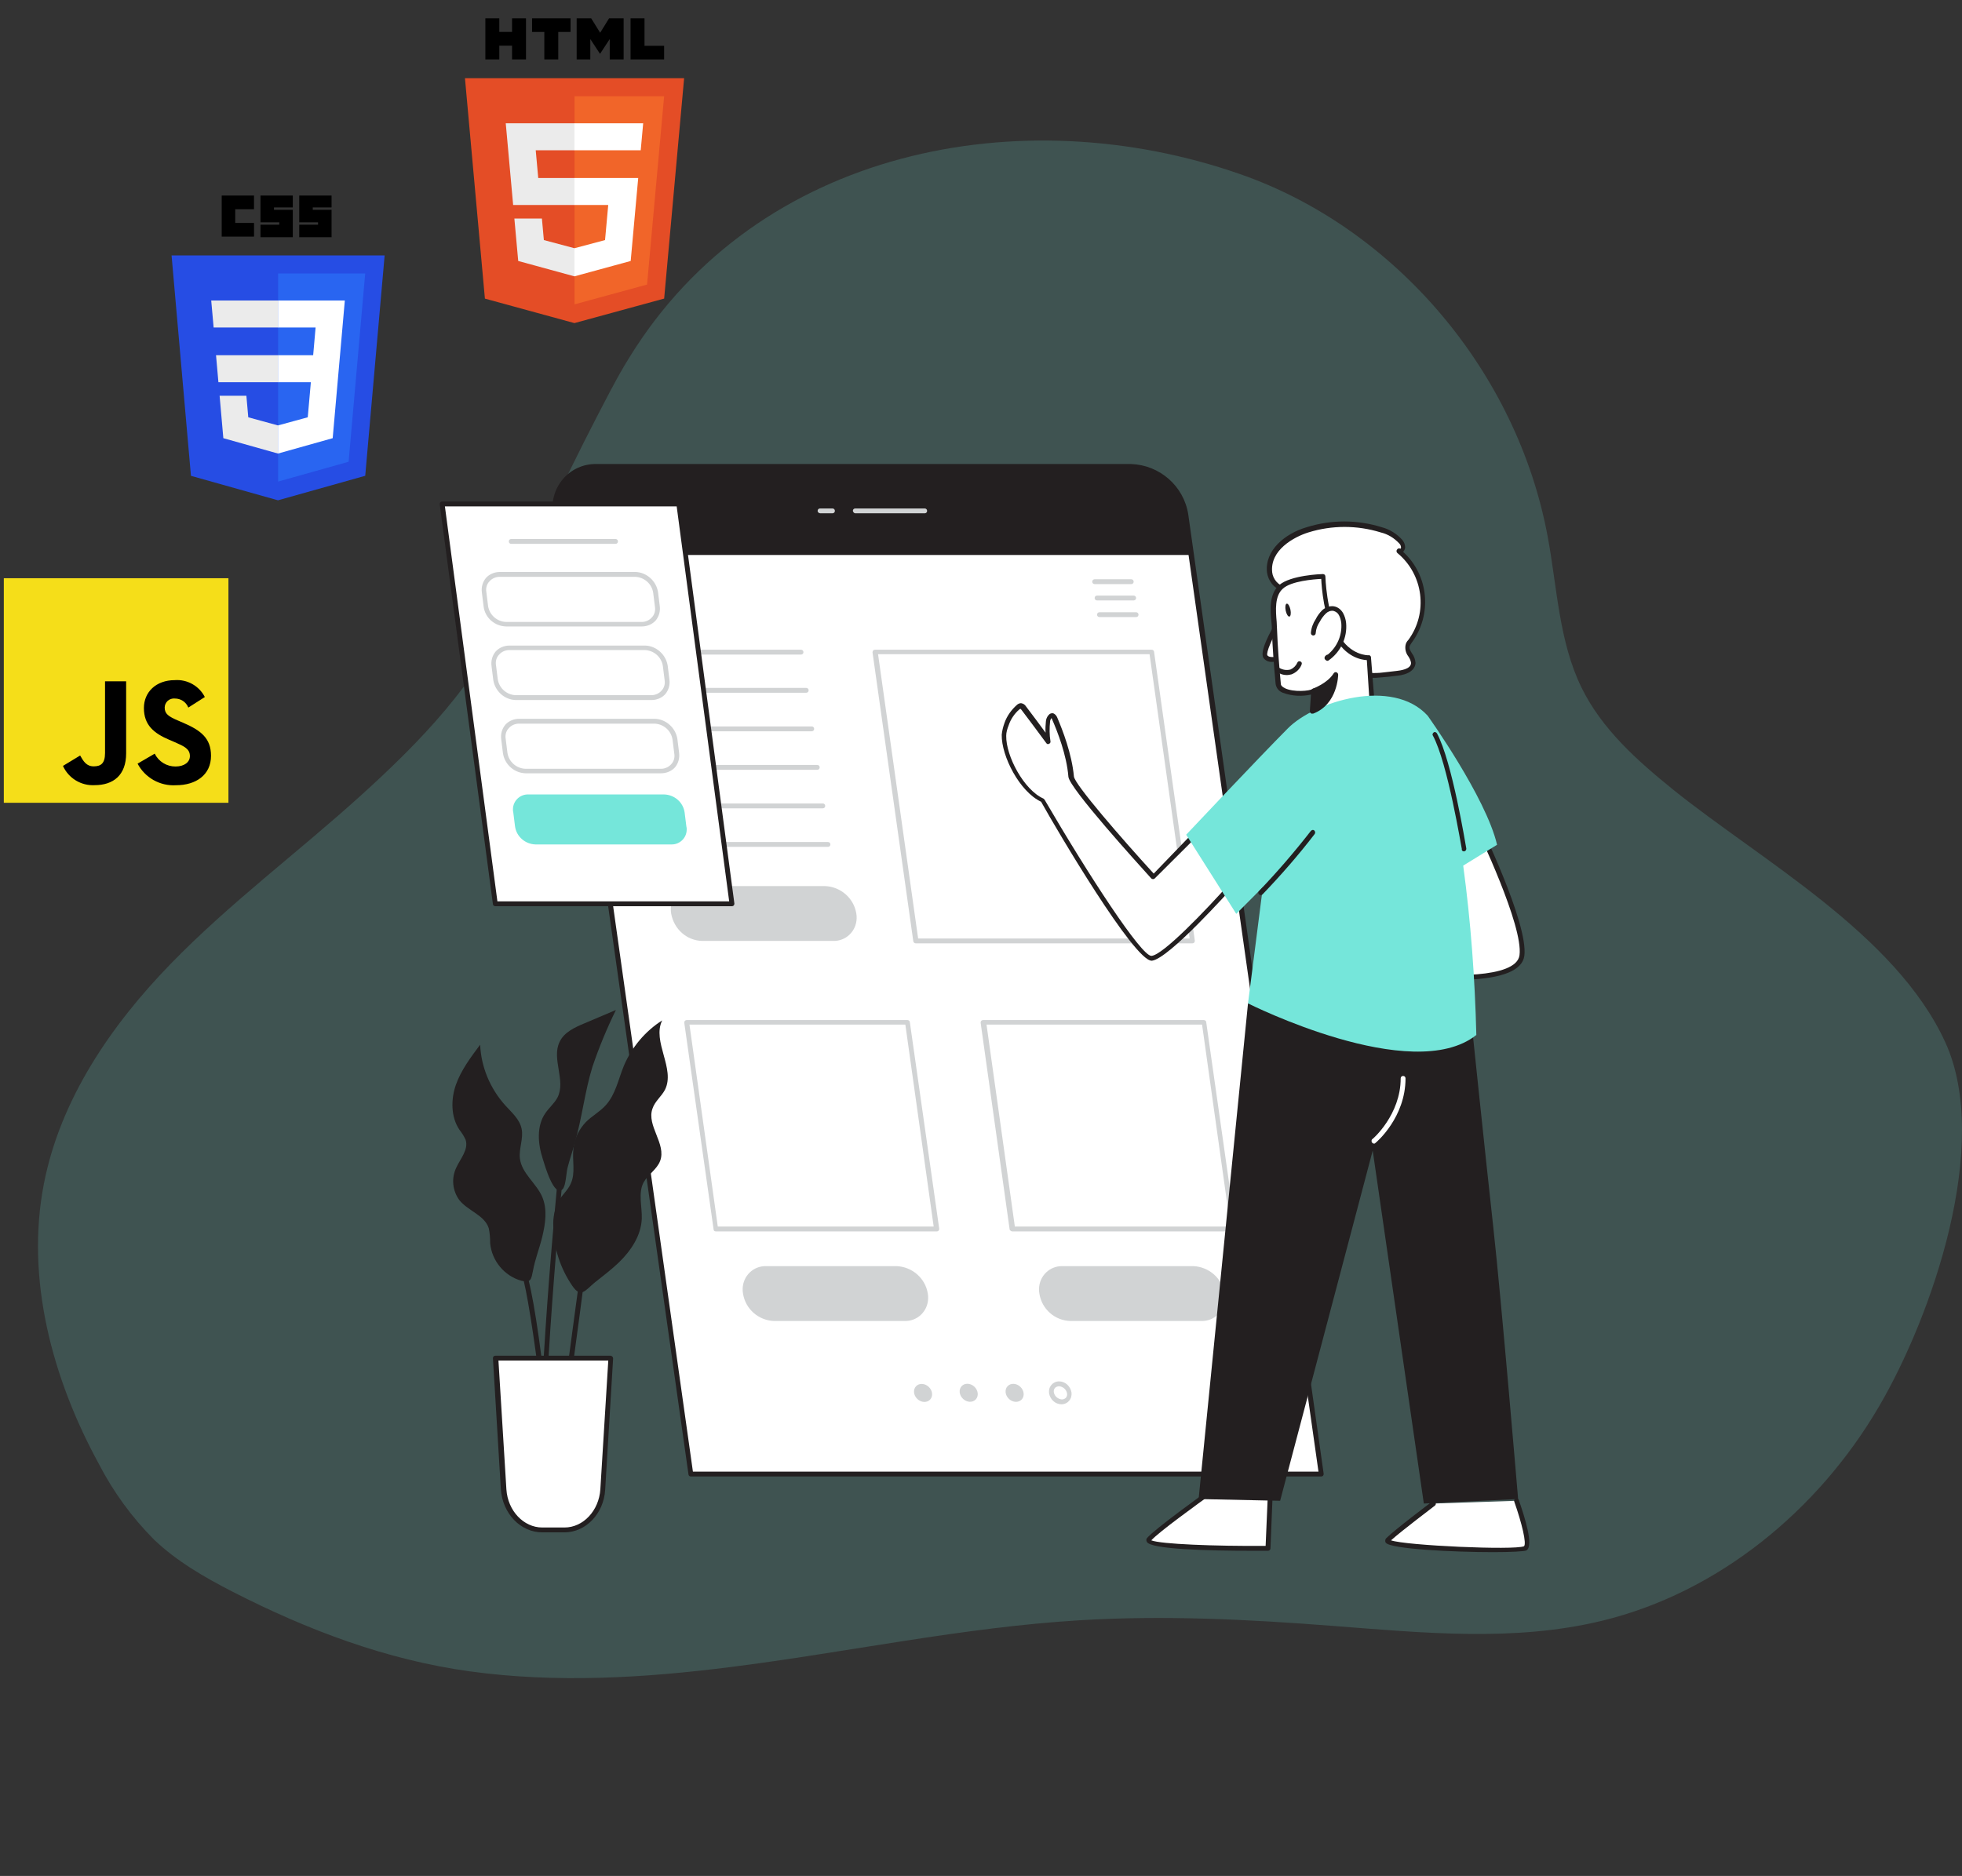 <svg width="321" height="307" viewBox="0 0 321 307" fill="none" xmlns="http://www.w3.org/2000/svg">
<rect x="0" y="0" width="321" height="307" fill="#333333" stroke="none"/>
<g clip-path="url(#clip0_0_1187)">
<path opacity="0.18" d="M100.054 63.59C94.062 74.971 87.969 87.387 83.333 99.288C78.621 111.389 68.473 121.626 59.131 130.096C48.818 139.446 37.602 147.762 27.89 157.768C18.177 167.774 9.89 179.868 7.192 193.665C4.136 209.288 8.573 225.649 16.169 239.562C18.535 244.144 21.579 248.315 25.191 251.946C28.945 255.532 33.497 258.141 38.075 260.493C50.333 266.765 63.23 271.636 76.843 273.512C91.012 275.466 105.425 274.599 119.568 272.806C138.591 270.402 157.434 266.328 176.578 265.158C190.377 264.31 204.22 265.004 217.999 266.071C232.744 267.202 247.777 268.731 262.157 265.223C281.026 260.628 297.382 247.306 307.376 230.244C316.092 215.406 325.881 187.188 318.259 170.55C310.139 152.832 288.117 140.802 273.692 129.183C267.88 124.486 262.061 119.306 258.743 112.507C255.041 104.924 254.766 96.146 253.225 87.862C248.244 60.878 228.307 37.338 202.865 28.483C167.147 16.022 124.006 24.293 102.957 58.52C101.933 60.152 100.974 61.868 100.06 63.603L100.054 63.59Z" fill="#75E6DA"/>
<path d="M90.875 84.23L91.779 90.819L113.028 241.225H216.167L194.917 90.876L194.013 84.287C193.278 79.857 189.548 76.562 185.027 76.449H97.543C93.248 76.392 90.197 79.913 90.875 84.23Z" fill="white"/>
<path d="M113.028 241.623H216.166C216.392 241.623 216.562 241.453 216.562 241.226V241.169L194.408 84.174C193.674 79.516 189.718 76.108 185.084 75.938H97.6C95.509 75.881 93.474 76.79 92.118 78.38C90.705 80.027 90.14 82.186 90.479 84.287L91.383 90.876L112.633 241.226C112.633 241.453 112.802 241.623 113.028 241.623ZM215.714 240.828H113.367L91.27 84.174C90.931 82.299 91.496 80.368 92.683 78.891C93.927 77.471 95.735 76.733 97.6 76.733H185.027C189.322 76.846 192.883 80.027 193.561 84.287L194.465 90.876L215.714 240.828Z" fill="#231F20"/>
<path d="M149.819 154.378H195.087C195.313 154.378 195.482 154.208 195.482 153.981V153.924L188.814 106.666C188.814 106.496 188.644 106.326 188.418 106.326H143.15C142.924 106.326 142.755 106.496 142.755 106.723V106.78L149.423 154.038C149.48 154.265 149.649 154.378 149.819 154.378ZM194.634 153.583H150.214L143.659 107.064H188.079L194.634 153.583Z" fill="#D1D3D4"/>
<path d="M106.868 107.121H131.056C131.282 107.121 131.452 106.95 131.452 106.723C131.452 106.496 131.282 106.326 131.056 106.326H106.868C106.642 106.326 106.473 106.496 106.473 106.723C106.473 106.95 106.642 107.121 106.868 107.121Z" fill="#D1D3D4"/>
<path d="M107.716 113.369H131.904C132.13 113.369 132.3 113.198 132.3 112.971C132.3 112.744 132.13 112.573 131.904 112.573H107.716C107.49 112.573 107.32 112.744 107.32 112.971C107.377 113.198 107.546 113.369 107.716 113.369Z" fill="#D1D3D4"/>
<path d="M108.62 119.674H132.808C133.034 119.674 133.204 119.503 133.204 119.276C133.204 119.049 133.034 118.878 132.808 118.878H108.62C108.394 118.878 108.225 119.049 108.225 119.276C108.225 119.503 108.451 119.674 108.62 119.674Z" fill="#D1D3D4"/>
<path d="M109.524 125.978H133.712C133.938 125.978 134.108 125.808 134.108 125.581C134.108 125.354 133.938 125.183 133.712 125.183H109.524C109.298 125.183 109.129 125.354 109.129 125.581C109.129 125.808 109.298 125.978 109.524 125.978Z" fill="#D1D3D4"/>
<path d="M110.429 132.283H134.617C134.843 132.283 135.012 132.113 135.012 131.886C135.012 131.658 134.843 131.488 134.617 131.488H110.429C110.203 131.488 110.033 131.658 110.033 131.886C110.033 132.113 110.203 132.283 110.429 132.283Z" fill="#D1D3D4"/>
<path d="M118.284 138.588H135.464C135.69 138.588 135.86 138.418 135.86 138.19C135.86 137.963 135.69 137.793 135.464 137.793H118.284C118.058 137.793 117.888 137.963 117.888 138.19C117.888 138.418 118.058 138.588 118.284 138.588Z" fill="#D1D3D4"/>
<path d="M114.893 153.981H136.312C138.403 154.038 140.099 152.39 140.155 150.289C140.155 150.005 140.155 149.778 140.099 149.494C139.703 146.994 137.555 145.12 135.012 145.006H113.593C111.502 144.95 109.807 146.597 109.75 148.698C109.75 148.982 109.75 149.21 109.807 149.494C110.259 152.05 112.35 153.924 114.893 153.981Z" fill="#D1D3D4"/>
<path d="M175.137 216.177H196.556C198.647 216.234 200.342 214.586 200.399 212.485C200.399 212.201 200.399 211.974 200.342 211.69C199.947 209.19 197.799 207.316 195.256 207.202H173.837C171.746 207.146 170.051 208.793 169.994 210.894C169.994 211.178 169.994 211.406 170.051 211.69C170.446 214.246 172.594 216.12 175.137 216.177Z" fill="#D1D3D4"/>
<path d="M126.592 216.177H148.011C150.102 216.234 151.797 214.586 151.854 212.485C151.854 212.201 151.854 211.974 151.797 211.69C151.401 209.19 149.254 207.316 146.711 207.202H125.348C123.257 207.146 121.562 208.793 121.505 210.894C121.505 211.178 121.505 211.406 121.562 211.69C121.958 214.189 124.049 216.063 126.592 216.177Z" fill="#D1D3D4"/>
<path d="M165.643 201.522H201.755C201.981 201.522 202.151 201.352 202.151 201.125V201.068L197.347 167.272C197.347 167.102 197.178 166.931 196.952 166.931H160.839C160.613 166.931 160.443 167.102 160.443 167.329V167.386L165.191 201.238C165.304 201.409 165.473 201.522 165.643 201.522ZM201.303 200.727H166.038L161.404 167.67H196.669L201.303 200.727Z" fill="#D1D3D4"/>
<path d="M117.154 201.522H153.266C153.492 201.522 153.662 201.352 153.662 201.125V201.068L148.858 167.272C148.858 167.102 148.689 166.931 148.463 166.931H112.35C112.124 166.931 111.954 167.102 111.954 167.329V167.386L116.758 201.238C116.758 201.409 116.928 201.522 117.154 201.522ZM152.758 200.727H117.436L112.802 167.67H148.123L152.758 200.727Z" fill="#D1D3D4"/>
<path d="M173.668 229.809C174.176 229.809 174.629 229.582 174.911 229.241C175.25 228.843 175.363 228.389 175.307 227.878C175.137 226.855 174.289 226.06 173.272 226.06C172.764 226.06 172.311 226.287 172.029 226.628C171.69 227.026 171.577 227.48 171.633 227.991C171.803 229.014 172.651 229.809 173.668 229.809ZM173.272 226.855C173.894 226.912 174.459 227.366 174.572 227.991C174.629 228.275 174.572 228.502 174.402 228.73C174.233 228.9 174.007 229.014 173.724 229.014C173.103 228.957 172.537 228.502 172.424 227.878C172.368 227.594 172.424 227.366 172.594 227.139C172.764 226.969 173.046 226.855 173.272 226.855Z" fill="#D1D3D4"/>
<path d="M165.077 228.934C164.438 228.335 164.333 227.403 164.844 226.853C165.354 226.302 166.287 226.34 166.926 226.939C167.566 227.538 167.67 228.47 167.16 229.021C166.649 229.572 165.717 229.533 165.077 228.934Z" fill="#D1D3D4"/>
<path d="M157.564 228.923C156.924 228.324 156.82 227.392 157.33 226.841C157.841 226.291 158.773 226.329 159.413 226.928C160.052 227.527 160.157 228.459 159.646 229.009C159.136 229.56 158.203 229.522 157.564 228.923Z" fill="#D1D3D4"/>
<path d="M150.095 228.949C149.456 228.351 149.351 227.419 149.862 226.868C150.372 226.317 151.305 226.356 151.944 226.955C152.584 227.553 152.688 228.485 152.178 229.036C151.667 229.587 150.735 229.548 150.095 228.949Z" fill="#D1D3D4"/>
<path d="M179.093 95.59H185.084C185.31 95.59 185.479 95.42 185.479 95.193C185.479 94.966 185.31 94.795 185.084 94.795H179.093C178.867 94.795 178.698 94.966 178.698 95.193C178.698 95.42 178.867 95.59 179.093 95.59Z" fill="#D1D3D4"/>
<path d="M179.489 98.26H185.479C185.705 98.26 185.875 98.09 185.875 97.862C185.875 97.635 185.705 97.465 185.479 97.465H179.489C179.263 97.465 179.093 97.635 179.093 97.862C179.093 98.09 179.263 98.26 179.489 98.26Z" fill="#D1D3D4"/>
<path d="M179.884 100.986H185.875C186.101 100.986 186.271 100.816 186.271 100.589C186.271 100.362 186.101 100.191 185.875 100.191H179.884C179.658 100.191 179.489 100.362 179.489 100.589C179.489 100.816 179.658 100.986 179.884 100.986Z" fill="#D1D3D4"/>
<path d="M90.875 84.231L91.779 90.819H194.917L194.013 84.231C193.278 79.8 189.548 76.506 185.027 76.392H97.543C93.248 76.392 90.197 79.914 90.875 84.231Z" fill="#231F20"/>
<path d="M139.929 84.003H151.288C151.514 84.003 151.684 83.833 151.684 83.606C151.684 83.378 151.514 83.208 151.288 83.208H139.929C139.703 83.208 139.533 83.378 139.533 83.606C139.59 83.833 139.759 84.003 139.929 84.003Z" fill="#D1D3D4"/>
<path d="M134.221 84.003H136.199C136.425 84.003 136.594 83.833 136.594 83.606C136.594 83.378 136.425 83.208 136.199 83.208H134.164C133.938 83.208 133.769 83.378 133.769 83.606C133.769 83.833 133.995 84.003 134.221 84.003Z" fill="#D1D3D4"/>
<path d="M196.104 135.975L188.757 143.643C188.757 143.643 175.42 129.045 175.307 127.228C175.024 124.161 173.837 120.582 172.594 117.742C172.537 117.572 172.424 117.401 172.255 117.288C171.859 117.117 171.52 117.742 171.464 118.14C171.351 119.219 171.351 120.298 171.52 121.434C170.22 119.617 168.864 117.799 167.451 115.981C167.338 115.811 167.169 115.697 166.942 115.641C166.773 115.641 166.66 115.697 166.547 115.811C165.699 116.549 165.021 117.515 164.625 118.594C164.399 119.162 164.23 119.787 164.23 120.412C164.173 123.933 167.282 129.613 170.559 131.09C170.559 131.09 185.705 157.161 188.418 156.877C191.13 156.593 201.868 144.381 201.868 144.381L196.104 135.975Z" fill="white"/>
<path d="M188.418 157.218H188.474C191.243 156.878 201.077 145.858 202.207 144.609C202.32 144.495 202.32 144.268 202.264 144.098L196.443 135.691C196.386 135.578 196.273 135.521 196.16 135.521C196.047 135.521 195.934 135.578 195.821 135.634L188.757 142.962C183.614 137.338 175.759 128.307 175.702 127.058C175.363 123.366 173.837 119.446 172.989 117.458C172.876 117.174 172.707 116.947 172.424 116.777C172.198 116.663 171.972 116.72 171.746 116.834C171.407 117.118 171.181 117.515 171.124 117.97C171.068 118.594 171.011 119.276 171.068 119.901C169.994 118.424 168.92 117.004 167.847 115.584C167.677 115.3 167.394 115.13 167.055 115.073C166.829 115.073 166.547 115.186 166.377 115.357C165.473 116.152 164.738 117.174 164.343 118.31C164.117 118.935 163.947 119.617 163.891 120.242C163.834 123.763 166.829 129.557 170.333 131.204C172.989 135.975 185.535 157.218 188.418 157.218ZM201.416 144.325C197.121 149.153 190.283 156.253 188.418 156.423H188.361C186.722 156.423 178.245 143.473 170.898 130.863C170.842 130.806 170.785 130.75 170.729 130.693C167.508 129.273 164.569 123.706 164.625 120.412C164.625 119.844 164.795 119.276 165.021 118.708C165.36 117.686 165.982 116.777 166.773 116.095C166.886 116.038 166.942 115.982 166.942 115.982C166.942 115.982 166.999 116.038 167.112 116.152C168.468 117.913 169.825 119.787 171.181 121.605C171.294 121.775 171.463 121.832 171.633 121.718C171.803 121.662 171.916 121.491 171.859 121.264C171.69 120.242 171.69 119.162 171.803 118.083C171.803 117.856 171.916 117.686 172.029 117.515C172.085 117.572 172.142 117.686 172.142 117.742C172.989 119.674 174.515 123.536 174.798 127.114C174.967 128.989 186.157 141.314 188.361 143.757C188.418 143.814 188.531 143.87 188.644 143.87C188.757 143.87 188.87 143.814 188.926 143.757L196.104 136.6L201.416 144.325Z" fill="#231F20"/>
<path d="M248.096 245.599C248.096 245.599 250.696 252.699 249.566 253.381C248.436 254.062 225.717 253.381 227.073 252.018C228.43 250.654 234.477 246.054 234.477 246.054" fill="white"/>
<path d="M244.31 254.005C247.192 254.005 249.396 253.892 249.736 253.721C250.979 252.983 249.453 248.269 248.492 245.485C248.436 245.258 248.21 245.145 247.984 245.258C247.758 245.315 247.644 245.542 247.758 245.769C249.001 249.291 249.792 252.642 249.34 253.04C247.758 253.721 230.012 252.926 227.582 252.074C229.277 250.541 234.703 246.451 234.759 246.394C234.929 246.281 234.985 245.997 234.816 245.826C234.703 245.656 234.42 245.599 234.251 245.769C234.025 245.94 228.147 250.37 226.791 251.733C226.621 251.904 226.565 252.245 226.734 252.472C227.525 253.494 237.755 254.005 244.31 254.005Z" fill="#231F20"/>
<path d="M225.152 110.529C226.226 110.472 227.299 110.301 228.543 110.188C229.729 110.074 231.199 109.677 231.199 108.484C231.199 107.461 230.012 106.666 230.295 105.701C230.408 105.417 230.521 105.189 230.69 105.019C234.138 100.361 233.346 93.829 228.882 90.194C229.221 90.251 229.503 90.024 229.56 89.683V89.626C229.56 89.285 229.447 88.945 229.164 88.661C228.317 87.695 227.186 87.013 225.943 86.673C222.044 85.48 217.805 85.48 213.906 86.673C210.91 87.582 207.293 89.967 207.689 93.602C207.802 94.909 208.876 96.215 210.176 96.272C210.854 100.191 212.888 102.861 215.431 105.701C217.127 107.632 219.331 109.109 221.761 110.017C222.891 110.415 224.022 110.585 225.152 110.529Z" fill="white"/>
<path d="M224.643 110.926C224.813 110.926 224.982 110.926 225.152 110.926C225.773 110.869 226.395 110.813 227.073 110.756C227.525 110.699 228.034 110.642 228.543 110.585C230.408 110.415 231.538 109.62 231.594 108.484C231.538 107.916 231.368 107.405 231.029 106.95C230.747 106.496 230.521 106.155 230.634 105.757C230.69 105.587 230.803 105.417 230.916 105.246C234.364 100.645 233.798 94.17 229.56 90.308C229.729 90.138 229.843 89.91 229.899 89.626C229.899 89.172 229.729 88.718 229.447 88.377C228.543 87.354 227.356 86.616 226.056 86.275C222.044 85.025 217.805 85.025 213.793 86.275C210.289 87.297 206.898 90.024 207.293 93.659C207.463 94.966 208.424 96.385 209.837 96.613C210.628 100.645 212.888 103.429 215.149 105.928C216.901 107.916 219.161 109.449 221.648 110.358C222.609 110.756 223.626 110.926 224.643 110.926ZM228.938 89.74C228.769 89.74 228.656 89.797 228.543 89.967C228.43 90.138 228.486 90.365 228.599 90.478C232.894 94 233.685 100.305 230.408 104.735C230.182 104.962 230.012 105.246 229.956 105.587C229.843 106.212 230.012 106.893 230.408 107.405C230.634 107.745 230.803 108.086 230.86 108.484C230.86 109.563 228.938 109.733 228.543 109.79C228.034 109.847 227.525 109.904 227.073 109.961C226.395 110.017 225.83 110.131 225.208 110.131C224.135 110.188 223.004 110.017 221.987 109.677C219.613 108.825 217.522 107.348 215.827 105.473C213.001 102.349 211.249 99.85 210.628 96.272C210.571 96.102 210.458 95.931 210.232 95.931C209.102 95.874 208.254 94.681 208.141 93.659C207.746 90.024 211.701 87.865 214.075 87.127C217.918 85.934 222.044 85.934 225.887 87.127C227.073 87.411 228.091 88.036 228.938 88.945C229.108 89.115 229.221 89.342 229.221 89.626C229.221 89.683 229.164 89.797 229.108 89.797C228.995 89.74 228.938 89.74 228.938 89.74Z" fill="#231F20"/>
<path d="M241.315 133.987C241.315 133.987 249.735 151.084 249.057 156.366C248.379 161.649 231.086 159.547 231.086 159.547L231.99 133.533L241.315 133.987Z" fill="white"/>
<path d="M238.207 160.342C238.715 160.342 239.28 160.342 239.789 160.342C245.836 160.115 249.057 158.809 249.396 156.423C250.075 151.084 241.993 134.555 241.654 133.817C241.597 133.703 241.484 133.589 241.315 133.589L231.99 133.135C231.877 133.135 231.764 133.192 231.707 133.249C231.651 133.305 231.594 133.419 231.594 133.533L230.69 159.547C230.69 159.774 230.86 159.945 231.029 159.945C233.459 160.229 235.833 160.342 238.207 160.342ZM241.032 134.385C241.993 136.373 249.227 151.538 248.605 156.309C248.097 160.229 236.398 159.774 231.481 159.206L232.386 133.93L241.032 134.385Z" fill="#231F20"/>
<path d="M207.915 242.248L207.463 253.381C207.463 253.381 186.722 253.551 187.909 252.017C189.096 250.484 198.534 243.781 198.534 243.781L200.06 235.545L207.915 242.248Z" fill="white"/>
<path d="M204.807 253.778C205.768 253.778 206.615 253.778 207.463 253.778C207.689 253.778 207.859 253.608 207.859 253.381L208.311 242.248C208.311 242.134 208.254 242.021 208.198 241.907L200.342 235.205C200.229 235.091 200.06 235.091 199.947 235.148C199.834 235.205 199.721 235.318 199.721 235.432L198.251 243.498C197.064 244.35 188.87 250.257 187.683 251.677C187.514 251.847 187.514 252.074 187.627 252.302C188.135 253.551 197.686 253.778 204.807 253.778ZM207.067 252.983C198.76 253.04 189.887 252.699 188.361 252.074C189.661 250.654 195.652 246.337 198.703 244.122C198.76 244.065 198.816 243.952 198.873 243.895L200.286 236.341L207.52 242.475L207.067 252.983Z" fill="#231F20"/>
<path d="M204.185 164.205L196.104 245.315L209.441 245.599L224.587 188.288L232.951 246.053L248.379 245.315C248.379 245.315 245.666 213.053 244.31 200.784C242.954 188.515 240.75 167.272 240.75 167.272L204.185 164.205Z" fill="#231F20"/>
<path d="M209.158 101.952C209.158 101.952 206.389 106.553 207.011 107.462C207.632 108.37 209.667 107.689 209.667 107.689" fill="white"/>
<path d="M208.198 108.314C208.706 108.314 209.272 108.2 209.78 108.03C210.006 107.973 210.063 107.689 210.006 107.518C209.95 107.348 209.724 107.234 209.554 107.291C208.989 107.462 207.689 107.746 207.35 107.234C207.124 106.837 208.085 104.451 209.498 102.179C209.611 102.009 209.554 101.725 209.328 101.611C209.159 101.498 208.932 101.554 208.819 101.725C207.915 103.202 205.994 106.666 206.728 107.689C207.067 108.143 207.633 108.37 208.198 108.314Z" fill="#231F20"/>
<path d="M209.554 96.045C207.745 97.635 208.424 100.873 208.48 103.031C208.593 105.985 208.819 108.995 209.102 111.949C209.271 113.823 214.132 113.653 214.979 113.085L214.527 120.582L224.587 116.265L223.909 107.689C223.909 107.689 220.687 107.859 218.653 104.053C216.618 100.248 216.449 94.341 216.449 94.341C216.449 94.341 211.306 94.454 209.554 96.045Z" fill="white"/>
<path d="M214.527 120.923C214.584 120.923 214.64 120.923 214.697 120.866L224.756 116.55C224.926 116.493 224.982 116.322 224.982 116.152L224.304 107.575C224.304 107.348 224.078 107.178 223.909 107.234C223.796 107.234 220.913 107.291 218.992 103.826C217.014 100.191 216.844 94.397 216.844 94.341C216.844 94.227 216.788 94.114 216.731 94.057C216.675 94 216.562 93.943 216.449 93.943C216.223 93.943 211.136 94.114 209.272 95.761C207.633 97.237 207.802 99.793 208.028 101.895C208.085 102.293 208.085 102.69 208.085 103.031C208.198 105.985 208.424 108.995 208.706 111.949C208.819 112.63 209.271 113.142 209.893 113.369C211.419 113.937 213.001 113.994 214.584 113.653L214.132 120.526C214.132 120.639 214.188 120.81 214.301 120.866C214.358 120.866 214.414 120.923 214.527 120.923ZM224.135 115.925L214.923 119.901L215.375 113.085C215.375 112.858 215.205 112.687 214.979 112.687C214.866 112.687 214.81 112.687 214.753 112.744C214.301 113.085 211.645 113.312 210.232 112.63C209.78 112.403 209.554 112.176 209.554 111.892C209.272 108.938 209.045 105.928 208.932 102.974C208.932 102.634 208.876 102.236 208.876 101.782C208.706 99.85 208.537 97.522 209.893 96.329C211.249 95.079 214.979 94.795 216.166 94.738C216.223 96.158 216.618 100.93 218.37 104.224C220.122 107.518 222.665 107.973 223.626 108.03L224.135 115.925Z" fill="#231F20"/>
<path d="M194.069 136.6C194.069 136.6 205.994 123.933 210.684 119.219C215.036 114.789 227.808 110.813 233.573 117.117C233.573 117.117 243.123 130.465 244.932 138.247L239.394 141.655C240.637 150.857 241.315 160.115 241.541 169.373C231.029 177.723 204.185 164.205 204.185 164.205L206.615 145.177L202.264 149.55L194.069 136.6Z" fill="#75E6DA"/>
<path d="M209.102 109.677C209.102 109.677 211.475 110.983 212.606 108.597L209.102 109.677Z" fill="white"/>
<path d="M210.515 110.472C210.797 110.472 211.023 110.415 211.306 110.358C212.041 110.074 212.662 109.506 212.945 108.768C213.058 108.541 212.945 108.313 212.775 108.257C212.549 108.143 212.323 108.257 212.267 108.427C212.041 108.938 211.645 109.336 211.136 109.563C210.515 109.733 209.893 109.62 209.384 109.336C209.215 109.222 208.932 109.336 208.876 109.506C208.819 109.677 208.876 109.904 209.045 110.017C209.441 110.301 209.949 110.472 210.515 110.472Z" fill="#231F20"/>
<path d="M214.866 103.656C214.923 102.917 215.205 102.179 215.601 101.611C215.884 101.1 216.223 100.645 216.618 100.248C217.014 99.85 217.636 99.623 218.201 99.68C218.709 99.793 219.161 100.134 219.388 100.589C219.614 101.043 219.783 101.554 219.84 102.065C220.009 104.337 218.992 106.553 217.127 107.859C217.183 107.802 217.24 107.745 217.296 107.689" fill="white"/>
<path d="M217.127 108.143C217.183 108.143 217.296 108.143 217.353 108.086C219.331 106.723 220.461 104.337 220.235 101.952C220.179 101.384 220.009 100.816 219.726 100.305C219.387 99.737 218.879 99.339 218.257 99.225C217.579 99.112 216.844 99.396 216.336 99.85C215.884 100.305 215.544 100.759 215.262 101.327C214.81 102.009 214.527 102.804 214.471 103.599C214.471 103.826 214.64 103.997 214.866 103.997C215.092 103.997 215.262 103.826 215.262 103.599C215.318 102.917 215.544 102.293 215.94 101.725C216.166 101.27 216.505 100.816 216.901 100.418C217.24 100.077 217.692 99.907 218.144 99.964C218.54 100.077 218.879 100.305 219.048 100.645C219.274 101.043 219.387 101.497 219.444 101.952C219.613 103.94 218.766 105.871 217.24 107.121C217.127 107.121 217.07 107.177 216.957 107.234L216.788 107.405C216.675 107.575 216.675 107.802 216.788 107.916C216.957 108.086 217.07 108.143 217.127 108.143Z" fill="#231F20"/>
<path d="M214.979 113.028C214.979 113.028 217.466 112.119 218.596 110.358C218.596 110.358 218.596 114.902 214.81 116.379L214.979 113.028Z" fill="#231F20"/>
<path d="M214.753 116.777C214.81 116.777 214.866 116.777 214.866 116.777C218.879 115.243 218.935 110.472 218.935 110.415C218.935 110.245 218.822 110.074 218.653 110.017C218.483 109.961 218.314 110.017 218.201 110.188C217.183 111.835 214.81 112.687 214.81 112.687C214.64 112.744 214.584 112.857 214.527 113.028L214.301 116.379C214.301 116.493 214.358 116.663 214.471 116.72C214.584 116.777 214.64 116.833 214.753 116.777ZM218.031 111.665C217.749 113.369 216.731 114.902 215.205 115.754L215.375 113.312C216.336 112.914 217.24 112.346 218.031 111.665Z" fill="#231F20"/>
<path d="M206.276 146.483C206.389 146.483 206.502 146.426 206.559 146.37C209.554 143.246 212.436 139.951 215.092 136.486C215.205 136.316 215.205 136.089 215.036 135.918C214.866 135.748 214.64 135.805 214.471 135.975C211.815 139.383 208.989 142.678 205.994 145.802C205.824 145.972 205.824 146.199 205.994 146.37C206.05 146.426 206.163 146.483 206.276 146.483Z" fill="#231F20"/>
<path d="M224.813 187.152C224.926 187.152 224.982 187.095 225.039 187.038C225.265 186.868 229.956 182.835 229.956 176.474C229.956 176.246 229.786 176.076 229.56 176.076C229.334 176.076 229.164 176.246 229.164 176.474C229.164 182.438 224.587 186.414 224.53 186.414C224.361 186.527 224.361 186.811 224.474 186.982C224.587 187.095 224.7 187.152 224.813 187.152Z" fill="white"/>
<path d="M210.352 99.928C210.231 99.344 210.306 98.835 210.519 98.79C210.733 98.745 211.005 99.182 211.126 99.765C211.248 100.348 211.173 100.858 210.959 100.903C210.745 100.948 210.473 100.511 210.352 99.928Z" fill="#231F20"/>
<path d="M239.507 139.326H239.563C239.789 139.269 239.902 139.099 239.902 138.872C239.789 138.304 237.585 124.615 235.098 120.014C234.985 119.844 234.759 119.73 234.59 119.844C234.42 119.957 234.307 120.185 234.42 120.355C236.85 124.785 239.111 138.815 239.167 138.929C239.111 139.156 239.28 139.326 239.507 139.326Z" fill="#231F20"/>
<path d="M90.536 200.784C90.423 199.307 90.762 197.774 91.44 196.467C92.005 195.502 92.909 194.763 93.361 193.741C94.209 191.98 93.587 189.878 93.814 187.947C93.983 186.3 94.718 184.823 95.848 183.63C96.865 182.608 98.165 181.926 99.126 180.847C100.708 179.086 101.16 176.644 102.065 174.429C103.364 171.362 105.568 168.749 108.338 166.988C106.642 170.453 110.542 174.883 108.79 178.348C108.225 179.427 107.151 180.222 106.755 181.415C105.738 184.198 109.072 187.209 107.999 189.992C107.49 191.355 106.021 192.207 105.286 193.514C104.382 195.274 105.06 197.433 105.003 199.421C104.89 202.204 103.251 204.646 101.273 206.578C100.03 207.77 98.674 208.793 97.317 209.872C95.735 211.178 95.057 212.485 93.644 210.44C91.666 207.543 90.592 204.249 90.536 200.784Z" fill="#231F20"/>
<path d="M88.727 202.374C89.236 200.216 89.575 197.944 88.727 195.899C87.767 193.627 85.337 192.037 85.054 189.537C84.884 187.947 85.675 186.3 85.337 184.709C84.997 183.119 83.698 182.04 82.624 180.847C80.194 178.121 78.724 174.656 78.555 170.964C77.029 173.009 75.447 175.11 74.599 177.496C73.751 179.881 73.751 182.778 75.164 184.88C75.559 185.391 75.899 185.902 76.181 186.527C76.69 188.117 75.334 189.594 74.655 191.071C73.808 192.832 74.034 194.877 75.164 196.41C76.577 198.171 79.29 198.853 79.968 201.011C80.137 201.806 80.194 202.601 80.194 203.453C80.476 206.35 82.511 208.793 85.28 209.588C86.919 209.985 86.919 209.304 87.201 207.941C87.54 206.066 88.275 204.249 88.727 202.374Z" fill="#231F20"/>
<path d="M94.04 187.038C95.226 182.949 95.678 178.632 96.922 174.599C97.996 171.418 99.295 168.294 100.765 165.284L95.678 167.442C94.04 168.124 92.287 168.919 91.553 170.51C90.197 173.293 92.627 176.814 91.214 179.598C90.705 180.563 89.857 181.245 89.236 182.154C87.766 184.255 87.993 187.152 88.784 189.594C89.123 190.674 90.649 196.07 92.061 194.593C92.627 193.968 92.627 191.753 92.909 190.901C93.248 189.594 93.7 188.345 94.04 187.038Z" fill="#231F20"/>
<path d="M91.214 241.453C92.231 234.75 95.396 211.122 95.396 210.894L94.605 210.781C94.548 211.008 91.44 234.637 90.422 241.339L91.214 241.453Z" fill="#231F20"/>
<path d="M90.14 247.814H90.931C90.875 239.862 87.597 209.474 85.675 207.373L85.11 207.884C86.353 209.304 90.027 236.909 90.14 247.814Z" fill="#231F20"/>
<path d="M88.388 246.281L89.179 246.224C88.445 229.07 92.061 193.059 92.061 192.718L91.27 192.662C91.27 193.002 87.653 229.07 88.388 246.281Z" fill="#231F20"/>
<path d="M99.917 222.311H81.098L82.398 243.781C82.624 247.473 85.393 250.37 88.671 250.37H92.288C95.622 250.37 98.335 247.473 98.561 243.781L99.917 222.311Z" fill="white"/>
<path d="M88.727 250.768H92.344C95.848 250.768 98.787 247.701 99.013 243.781L100.312 222.311C100.312 222.084 100.143 221.913 99.917 221.857C99.917 221.857 99.917 221.857 99.86 221.857H81.041C80.928 221.857 80.815 221.913 80.759 221.97C80.702 222.027 80.646 222.141 80.646 222.254L81.945 243.725C82.228 247.701 85.167 250.768 88.727 250.768ZM99.521 222.652L98.222 243.725C97.995 247.189 95.452 249.973 92.344 249.973H88.727C85.675 249.973 83.076 247.246 82.85 243.725L81.55 222.652H99.521Z" fill="#231F20"/>
<path d="M81.041 147.903H119.753L110.994 82.47H72.338L81.041 147.903Z" fill="white"/>
<path d="M81.041 148.301H119.753C119.979 148.301 120.149 148.13 120.149 147.903C120.149 147.903 120.149 147.903 120.149 147.846L111.446 82.413C111.446 82.242 111.276 82.072 111.05 82.072H72.338C72.112 82.072 71.942 82.242 71.942 82.47C71.942 82.47 71.942 82.47 71.942 82.526L80.646 147.96C80.646 148.13 80.815 148.301 81.041 148.301ZM119.301 147.506H81.38L72.79 82.867H110.711L119.301 147.506Z" fill="#231F20"/>
<path d="M87.597 138.19H109.807C111.163 138.247 112.35 137.168 112.35 135.748C112.35 135.578 112.35 135.407 112.294 135.237L112.011 132.965C111.785 131.318 110.372 130.068 108.677 130.011H86.467C85.11 129.954 83.924 131.034 83.924 132.454C83.924 132.624 83.924 132.794 83.98 132.965L84.263 135.237C84.489 136.884 85.901 138.134 87.597 138.19Z" fill="#75E6DA"/>
<path d="M85.958 126.149H108.168C109.524 126.206 110.711 125.126 110.711 123.706C110.711 123.536 110.711 123.366 110.655 123.195L110.372 120.923C110.146 119.276 108.733 118.026 107.038 117.97H84.828C83.471 117.913 82.285 118.992 82.285 120.412C82.285 120.582 82.285 120.753 82.341 120.923L82.624 123.195C82.906 124.899 84.319 126.092 85.958 126.149Z" fill="white"/>
<path d="M85.958 126.547H108.168C109.016 126.547 109.863 126.206 110.429 125.581C110.994 124.899 111.22 124.047 111.107 123.195L110.824 120.923C110.542 119.106 108.959 117.686 107.151 117.629H84.941C84.093 117.629 83.245 117.97 82.68 118.595C82.115 119.276 81.889 120.128 82.002 120.98L82.285 123.252C82.567 125.127 84.15 126.49 85.958 126.547ZM107.094 118.424C108.564 118.481 109.807 119.56 110.033 121.037L110.316 123.309C110.429 123.934 110.259 124.615 109.807 125.07C109.411 125.524 108.79 125.808 108.168 125.808H85.958C84.489 125.751 83.245 124.672 83.019 123.195L82.737 120.923C82.624 120.298 82.793 119.617 83.245 119.163C83.641 118.708 84.263 118.424 84.884 118.424H107.094Z" fill="#D1D3D4"/>
<path d="M84.376 114.164H106.586C107.942 114.221 109.129 113.142 109.129 111.722C109.129 111.551 109.129 111.381 109.072 111.21L108.79 108.938C108.564 107.291 107.151 106.042 105.455 105.985H83.245C81.889 105.928 80.702 107.007 80.702 108.427C80.702 108.598 80.702 108.768 80.759 108.938L81.041 111.21C81.324 112.858 82.737 114.107 84.376 114.164Z" fill="white"/>
<path d="M84.376 114.562H106.586C107.433 114.562 108.281 114.221 108.846 113.596C109.411 112.914 109.637 112.062 109.524 111.21L109.242 108.938C108.959 107.121 107.377 105.701 105.568 105.644H83.358C82.51 105.644 81.663 105.985 81.098 106.61C80.532 107.291 80.306 108.143 80.419 108.995L80.702 111.267C80.985 113.085 82.51 114.505 84.376 114.562ZM105.512 106.382C106.981 106.439 108.224 107.518 108.45 108.995L108.733 111.267C108.846 111.892 108.677 112.574 108.224 113.028C107.829 113.482 107.207 113.766 106.586 113.766H84.376C82.906 113.71 81.663 112.63 81.437 111.154L81.154 108.882C81.041 108.257 81.211 107.575 81.663 107.121C82.058 106.666 82.68 106.382 83.302 106.382H105.512Z" fill="#D1D3D4"/>
<path d="M82.793 102.123H105.003C106.36 102.179 107.546 101.1 107.546 99.68C107.546 99.51 107.546 99.339 107.49 99.169L107.207 96.897C106.981 95.25 105.568 94 103.873 93.943H81.663C80.307 93.886 79.12 94.966 79.12 96.386C79.12 96.556 79.12 96.727 79.176 96.897L79.459 99.169C79.685 100.816 81.098 102.066 82.793 102.123Z" fill="white"/>
<path d="M82.793 102.52H105.003C105.851 102.52 106.699 102.179 107.264 101.555C107.829 100.873 108.055 100.021 107.942 99.169L107.659 96.897C107.377 95.079 105.794 93.659 103.986 93.603H81.776C80.928 93.603 80.081 93.943 79.515 94.568C78.95 95.25 78.724 96.102 78.837 96.954L79.12 99.226C79.346 101.1 80.928 102.463 82.793 102.52ZM103.929 94.398C105.399 94.454 106.642 95.534 106.868 97.01L107.151 99.282C107.264 99.907 107.094 100.589 106.642 101.043C106.247 101.498 105.625 101.782 105.003 101.782H82.793C81.324 101.725 80.081 100.646 79.854 99.169L79.572 96.897C79.459 96.272 79.628 95.591 80.081 95.136C80.476 94.682 81.098 94.398 81.719 94.398H103.929Z" fill="#D1D3D4"/>
<path d="M83.641 89.002H100.708C100.934 89.002 101.104 88.831 101.104 88.604C101.104 88.377 100.934 88.207 100.708 88.207H83.641C83.415 88.207 83.245 88.377 83.245 88.604C83.245 88.831 83.415 89.002 83.641 89.002Z" fill="#D1D3D4"/>
<path d="M0.625 94.625H37.375V131.375H0.625V94.625Z" fill="#F5DE19"/>
<path d="M25.312 123.336C25.625 123.971 26.112 124.506 26.716 124.877C27.319 125.249 28.016 125.442 28.724 125.436C30.155 125.436 31.07 124.721 31.07 123.73C31.07 122.548 30.13 122.126 28.555 121.437L27.691 121.067C25.198 120.005 23.544 118.675 23.544 115.864C23.544 113.274 25.513 111.302 28.601 111.302C29.601 111.23 30.599 111.453 31.473 111.945C32.346 112.437 33.056 113.175 33.512 114.067L30.812 115.793C30.637 115.351 30.33 114.972 29.934 114.708C29.539 114.443 29.072 114.306 28.596 114.312C28.388 114.292 28.178 114.314 27.98 114.379C27.781 114.444 27.599 114.549 27.443 114.688C27.288 114.828 27.163 114.998 27.077 115.188C26.991 115.378 26.945 115.584 26.943 115.793C26.943 116.828 27.585 117.248 29.067 117.893L29.93 118.263C32.865 119.522 34.524 120.804 34.524 123.688C34.524 126.797 32.082 128.501 28.802 128.501C27.524 128.581 26.25 128.291 25.134 127.664C24.017 127.037 23.105 126.101 22.508 124.969L25.312 123.336ZM13.112 123.635C13.654 124.597 14.148 125.411 15.334 125.411C16.468 125.411 17.185 124.967 17.185 123.241V111.498H20.638V123.287C20.638 126.863 18.538 128.49 15.481 128.49C14.401 128.549 13.328 128.28 12.403 127.718C11.478 127.155 10.745 126.327 10.301 125.34L13.112 123.635Z" fill="black"/>
<path d="M45.479 81.874L31.242 77.868L28.07 41.801H62.93L59.754 77.862L45.479 81.874Z" fill="#264DE4"/>
<path d="M57.036 75.566L59.749 44.75H45.5V78.807L57.036 75.566Z" fill="#2965F1"/>
<path d="M35.343 58.127L35.734 62.55H45.5V58.127H35.343ZM34.557 49.174L34.953 53.597H45.5V49.174H34.557ZM45.5 69.615L45.481 69.62L40.62 68.29L40.31 64.762H35.929L36.54 71.707L45.48 74.223L45.5 74.217V69.615Z" fill="#EBEBEB"/>
<path d="M36.274 32H41.559V34.24H38.484V36.481H41.56V38.721H36.274V32ZM42.617 32H47.903V33.948H44.827V34.338H47.903V38.819H42.617V36.773H45.692V36.383H42.617L42.617 32ZM48.96 32H54.245V33.948H51.17V34.338H54.245V38.819H48.96V36.773H52.035V36.383H48.96L48.96 32Z" fill="black"/>
<path d="M55.63 58.127L56.417 49.174H45.485V53.597H51.635L51.237 58.127H45.485V62.55H50.859L50.352 68.287L45.485 69.619V74.221L54.432 71.707L54.497 70.96L55.523 59.315L55.63 58.127Z" fill="white"/>
<path d="M111.928 12.801L108.662 48.862L93.978 52.874L79.335 48.868L76.072 12.801H111.928Z" fill="#E44D26"/>
<path d="M94 49.807L105.865 46.566L108.657 15.75H94V49.807Z" fill="#F16529"/>
<path d="M87.65 24.597H94V20.174H82.744L82.852 21.36L83.955 33.55H94V29.127H88.06L87.65 24.597ZM88.662 35.762H84.155L84.784 42.708L93.98 45.223L94 45.217V40.615L93.98 40.62L88.981 39.29L88.662 35.762Z" fill="#EBEBEB"/>
<path d="M79.408 3H81.689V5.221H83.776V3H86.057V9.725H83.776V7.473H81.689V9.725H79.408L79.408 3ZM89.057 5.23H87.049V3H93.348V5.23H91.338V9.725H89.057V5.23H89.057ZM94.347 3H96.726L98.189 5.363L99.651 3H102.03V9.725H99.758V6.392L98.189 8.783H98.15L96.579 6.392V9.725H94.347V3ZM103.166 3H105.447V7.502H108.655V9.725H103.165L103.166 3Z" fill="black"/>
<path d="M93.984 33.55H99.512L98.991 39.287L93.984 40.619V45.221L103.187 42.708L103.254 41.96L104.309 30.315L104.419 29.127H93.984V33.55ZM93.984 24.586V24.597H104.827L104.917 23.603L105.122 21.36L105.229 20.174H93.984V24.586Z" fill="white"/>
</g>
<defs>
<clipPath id="clip0_0_1187">
<rect width="321" height="307" fill="white" transform="matrix(-1 0 0 1 321 0)"/>
</clipPath>
</defs>
</svg>
